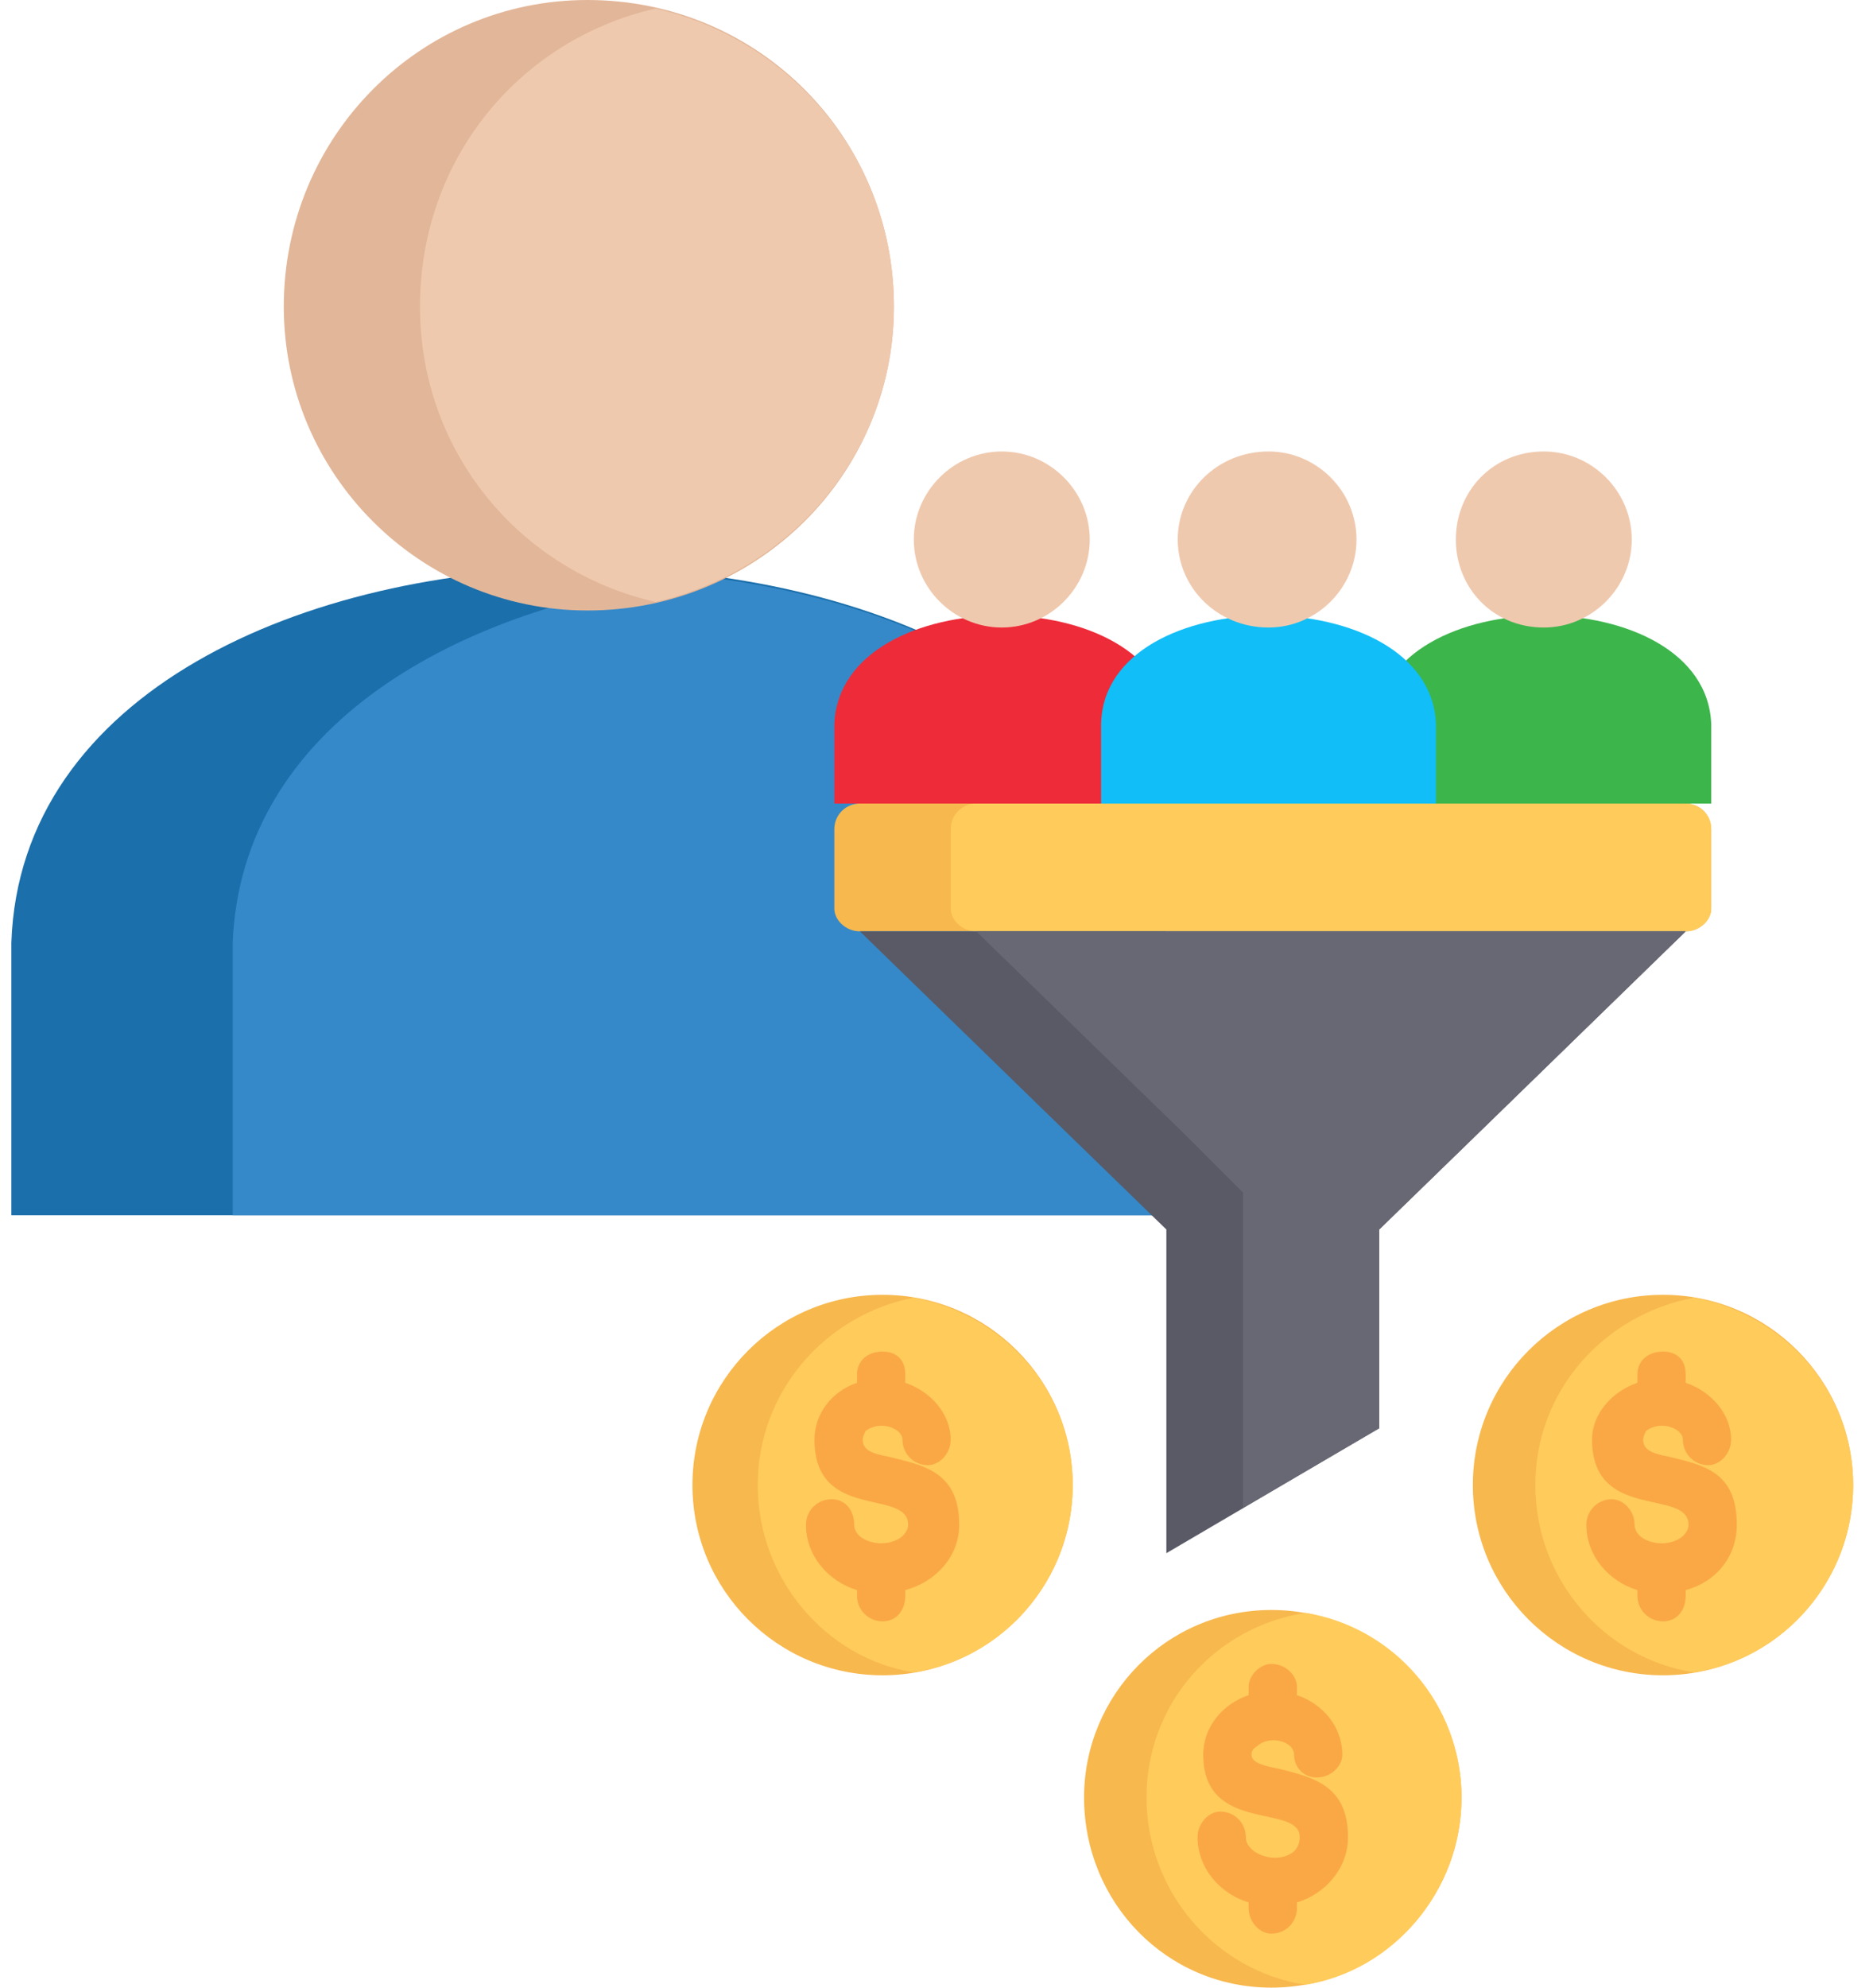 <svg version="1.2" xmlns="http://www.w3.org/2000/svg" viewBox="0 0 66 70" width="66" height="70"><style>.a{fill:#1b6fab}.b{fill:#3589c9}.c{fill:#e2b698}.d{fill:#efc9ae}.e{fill:#f7b84e}.f{fill:#ffcb5b}.g{fill:#595a66}.h{fill:#676873}.i{fill:#3cb54b}.j{fill:#ee2b39}.k{fill:#11bef7}.l{fill:#faa845}</style><path fill-rule="evenodd" class="a" d="m41.1 33.2c-0.7-17.6-40.1-17.6-40.7 0v9.6h40.7z"/><path fill-rule="evenodd" class="b" d="m41.1 33.2c-0.3-7.6-7.9-11.9-16.4-12.9-8.6 1-16.2 5.3-16.5 12.9v9.6h32.9c0 0 0-9.6 0-9.6z"/><path fill-rule="evenodd" class="c" d="m20.7 21.5c-5.9 0-10.7-4.8-10.7-10.7 0-6 4.8-10.8 10.7-10.8 6 0 10.8 4.8 10.8 10.8 0 5.9-4.8 10.7-10.8 10.7z"/><path fill-rule="evenodd" class="d" d="m23.1 21.2c4.8-1.1 8.4-5.3 8.4-10.4 0-5.2-3.6-9.4-8.4-10.5-4.8 1.1-8.3 5.3-8.3 10.5 0 5.1 3.5 9.3 8.3 10.4z"/><path fill-rule="evenodd" class="e" d="m30.3 32.8h29.1c0.5 0 0.9-0.4 0.9-0.8v-2.8c0-0.5-0.4-0.9-0.9-0.9h-29.1c-0.5 0-0.9 0.4-0.9 0.9v2.8c0 0.4 0.4 0.8 0.9 0.8z"/><path fill-rule="evenodd" class="f" d="m34.4 32.8h25c0.5 0 0.9-0.4 0.9-0.8v-2.8c0-0.5-0.4-0.9-0.9-0.9h-25c-0.5 0-0.9 0.4-0.9 0.9v2.8c0 0.4 0.4 0.8 0.9 0.8z"/><path fill-rule="evenodd" class="g" d="m41.1 43.3l-3.5-3.4-7.3-7.1h14.5 14.6l-7.3 7.1-3.5 3.4v7l-7.5 4.4z"/><path fill-rule="evenodd" class="h" d="m34.4 32.8h10.4 4.1 10.5l-7.3 7.1-3.5 3.4v7l-4.8 2.8v-11.1l-2.1-2.1z"/><path fill-rule="evenodd" class="i" d="m60.3 25.5c-0.2-5.1-11.6-5.1-11.8 0v2.8h11.8z"/><path fill-rule="evenodd" class="d" d="m54.4 22.1c-1.8 0-3.1-1.4-3.1-3.1 0-1.7 1.3-3.1 3.1-3.1 1.7 0 3.1 1.4 3.1 3.1 0 1.7-1.4 3.1-3.1 3.1z"/><path fill-rule="evenodd" class="j" d="m41.2 25.5c-0.2-5.1-11.6-5.1-11.8 0v2.8h11.8z"/><path fill-rule="evenodd" class="d" d="m35.3 22.1c-1.7 0-3.1-1.4-3.1-3.1 0-1.7 1.4-3.1 3.1-3.1 1.7 0 3.1 1.4 3.1 3.1 0 1.7-1.4 3.1-3.1 3.1z"/><path fill-rule="evenodd" class="k" d="m50.6 25.5c-0.2-5.1-11.7-5.1-11.8 0v2.8h11.8z"/><path fill-rule="evenodd" class="d" d="m44.7 22.1c-1.8 0-3.2-1.4-3.2-3.1 0-1.7 1.4-3.1 3.2-3.1 1.7 0 3.1 1.4 3.1 3.1 0 1.7-1.4 3.1-3.1 3.1z"/><path fill-rule="evenodd" class="e" d="m31.1 59c-3.7 0-6.7-3-6.7-6.7 0-3.7 3-6.7 6.7-6.7 3.7 0 6.7 3 6.7 6.7 0 3.7-3 6.7-6.7 6.7z"/><path fill-rule="evenodd" class="f" d="m32.2 45.7c3.2 0.6 5.6 3.3 5.6 6.6 0 3.3-2.4 6.1-5.6 6.6-3.1-0.5-5.5-3.3-5.5-6.6 0-3.3 2.4-6 5.5-6.6z"/><path class="l" d="m33.5 50.7c0 0.5-0.4 0.9-0.8 0.9-0.5 0-0.9-0.4-0.9-0.9 0-0.4-0.8-0.7-1.3-0.3q-0.1 0.2-0.1 0.3c0 0.4 0.4 0.5 0.9 0.6 1.2 0.3 2.5 0.5 2.5 2.4 0 1.1-0.8 2-1.9 2.3v0.2c0 0.5-0.3 0.9-0.8 0.9-0.5 0-0.9-0.4-0.9-0.9v-0.2c-1-0.3-1.8-1.2-1.8-2.3 0-0.5 0.4-0.9 0.9-0.9 0.5 0 0.8 0.4 0.8 0.9 0 0.6 1.1 0.9 1.7 0.4q0.2-0.2 0.2-0.4c0-1.3-3.3-0.1-3.3-3 0-0.9 0.6-1.7 1.5-2v-0.3c0-0.5 0.4-0.8 0.9-0.8 0.5 0 0.8 0.3 0.8 0.8v0.3c0.9 0.3 1.6 1.1 1.6 2z"/><path fill-rule="evenodd" class="e" d="m58.6 59c-3.7 0-6.7-3-6.7-6.7 0-3.7 3-6.7 6.7-6.7 3.7 0 6.7 3 6.7 6.7 0 3.7-3 6.7-6.7 6.7z"/><path fill-rule="evenodd" class="f" d="m59.7 45.7c3.2 0.6 5.6 3.3 5.6 6.6 0 3.3-2.4 6.1-5.6 6.6-3.2-0.5-5.6-3.3-5.6-6.6 0-3.3 2.4-6 5.6-6.6z"/><path class="l" d="m61 50.7c0 0.5-0.4 0.9-0.8 0.9-0.5 0-0.9-0.4-0.9-0.9 0-0.4-0.8-0.7-1.3-0.3q-0.1 0.2-0.1 0.3c0 0.4 0.4 0.5 0.9 0.6 1.2 0.3 2.4 0.5 2.4 2.4 0 1.1-0.7 2-1.8 2.3v0.2c0 0.5-0.3 0.9-0.8 0.9-0.5 0-0.9-0.4-0.9-0.9v-0.2c-1-0.3-1.8-1.2-1.8-2.3 0-0.5 0.4-0.9 0.9-0.9 0.4 0 0.8 0.4 0.8 0.9 0 0.6 1.1 0.9 1.7 0.4q0.2-0.2 0.2-0.4c0-1.3-3.4-0.1-3.4-3 0-0.9 0.7-1.7 1.6-2v-0.3c0-0.5 0.4-0.8 0.9-0.8 0.5 0 0.8 0.3 0.8 0.8v0.3c0.9 0.3 1.6 1.1 1.6 2z"/><path fill-rule="evenodd" class="e" d="m44.8 70c-3.7 0-6.6-3-6.6-6.7 0-3.6 2.9-6.6 6.6-6.6 3.7 0 6.7 3 6.7 6.6 0 3.7-3 6.7-6.7 6.7z"/><path fill-rule="evenodd" class="f" d="m46 56.8c3.1 0.5 5.5 3.2 5.5 6.5 0 3.3-2.4 6.1-5.5 6.6-3.2-0.5-5.6-3.3-5.6-6.6 0-3.3 2.4-6 5.6-6.5z"/><path class="l" d="m47.3 61.8c0 0.4-0.4 0.8-0.9 0.8-0.5 0-0.8-0.4-0.8-0.8 0-0.5-0.9-0.7-1.3-0.3q-0.2 0.1-0.2 0.3c0 0.3 0.5 0.4 1 0.5 1.2 0.3 2.4 0.6 2.4 2.4 0 1.1-0.8 2-1.8 2.3v0.2c0 0.5-0.4 0.9-0.9 0.9-0.4 0-0.8-0.4-0.8-0.9v-0.2c-1-0.3-1.8-1.2-1.8-2.3 0-0.5 0.4-0.9 0.8-0.9 0.5 0 0.9 0.4 0.9 0.9 0 0.6 1.1 1 1.7 0.5q0.2-0.2 0.2-0.5c0-1.2-3.4-0.1-3.4-2.9 0-1 0.7-1.8 1.6-2.1v-0.3c0-0.4 0.4-0.8 0.8-0.8 0.5 0 0.9 0.4 0.9 0.8v0.3c0.9 0.3 1.6 1.1 1.6 2.1z"/></svg>